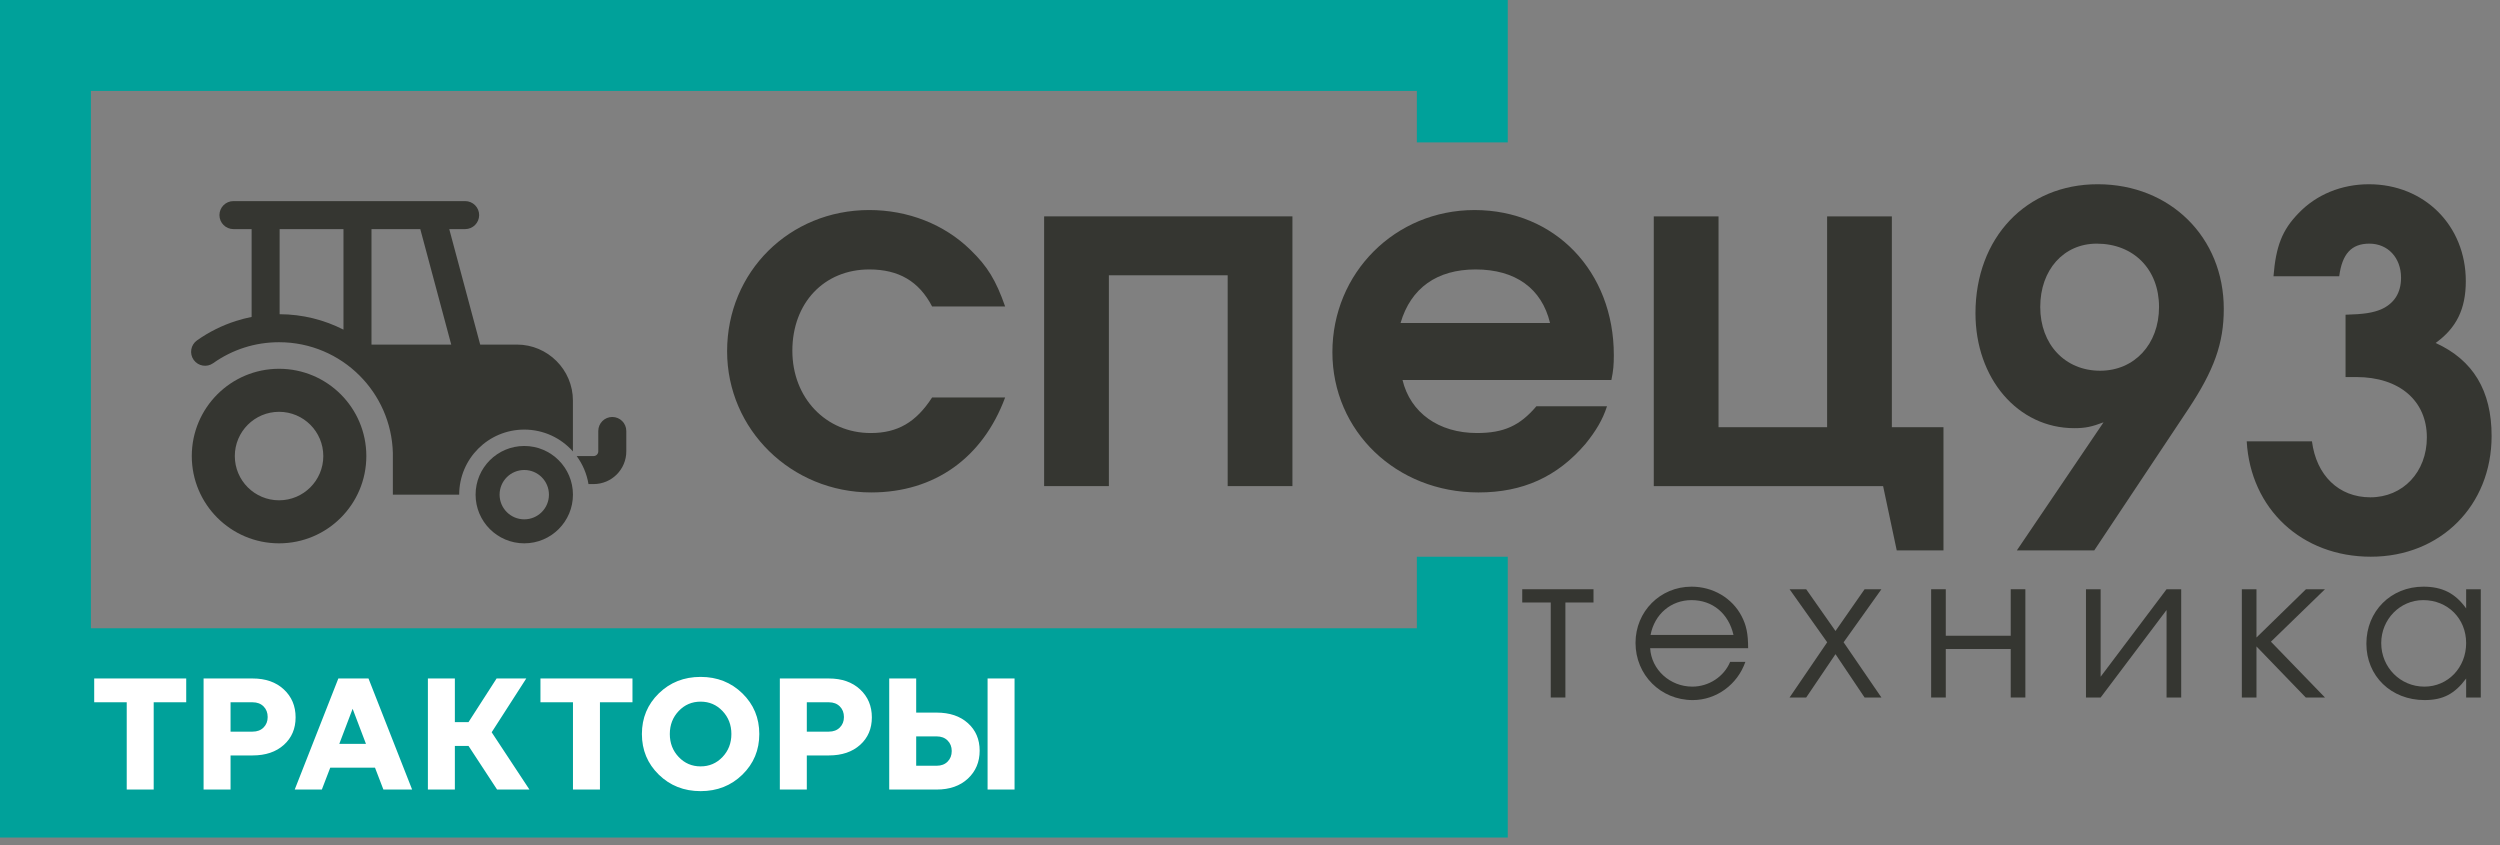 <?xml version="1.0" encoding="UTF-8"?> <svg xmlns="http://www.w3.org/2000/svg" width="275" height="93" viewBox="0 0 275 93" fill="none"><rect x="0" y="0" width="275" height="93" fill="#808080" stroke="none"/><path fill-rule="evenodd" clip-rule="evenodd" d="M110.564 43.724C108.1 50.366 102.798 54.168 95.835 54.168C87.052 54.168 79.982 47.259 79.982 38.636C79.982 29.907 86.837 23.104 95.621 23.104C99.852 23.104 103.869 24.658 106.761 27.496C108.636 29.317 109.546 30.817 110.564 33.709H102.53C101.084 30.924 98.835 29.639 95.621 29.639C90.64 29.639 87.159 33.334 87.159 38.582C87.159 43.778 90.855 47.634 95.782 47.634C98.728 47.634 100.763 46.455 102.53 43.724H110.564Z" fill="#353631"></path><path fill-rule="evenodd" clip-rule="evenodd" d="M135.044 53.472V30.282H121.977V53.472H114.854V23.801H142.168V53.472H135.044Z" fill="#353631"></path><path fill-rule="evenodd" clip-rule="evenodd" d="M170.504 35.53C169.594 31.727 166.701 29.639 162.31 29.639C158.079 29.639 155.187 31.675 154.062 35.53H170.504ZM154.276 41.797C155.133 45.385 158.239 47.633 162.47 47.633C165.416 47.633 167.184 46.831 169.004 44.689H176.771C176.288 46.188 175.538 47.421 174.414 48.813C171.308 52.455 167.505 54.169 162.631 54.169C153.58 54.169 146.564 47.421 146.564 38.743C146.564 30.013 153.473 23.105 162.202 23.105C171.039 23.105 177.521 29.853 177.521 39.065C177.521 40.136 177.467 40.779 177.252 41.797H154.276Z" fill="#353631"></path><path fill-rule="evenodd" clip-rule="evenodd" d="M208.105 46.992H213.782V60.542H208.64L207.141 53.472H181.915V23.801H189.039V46.992H200.982V23.801H208.105V46.992Z" fill="#353631"></path><path fill-rule="evenodd" clip-rule="evenodd" d="M172.194 66.275V76.726H170.583V66.275H167.447V64.816H175.286V66.275H172.194Z" fill="#353631"></path><path fill-rule="evenodd" clip-rule="evenodd" d="M190.684 69.845C190.14 67.472 188.376 66.013 186.069 66.013C183.804 66.013 181.997 67.559 181.561 69.845H190.684ZM181.517 71.304C181.648 73.656 183.694 75.529 186.155 75.529C187.963 75.529 189.638 74.44 190.314 72.807H191.99C191.12 75.311 188.789 77.009 186.199 77.009C182.671 77.009 179.907 74.243 179.907 70.716C179.907 67.254 182.628 64.533 186.069 64.533C188.42 64.533 190.533 65.774 191.577 67.777C192.1 68.779 192.295 69.714 192.295 71.304H181.517Z" fill="#353631"></path><path fill-rule="evenodd" clip-rule="evenodd" d="M200.99 70.651L196.852 64.816H198.681L201.904 69.41L205.105 64.816H206.956L202.797 70.651L206.956 76.726H205.105L201.904 71.957L198.681 76.726H196.852L200.99 70.651Z" fill="#353631"></path><path fill-rule="evenodd" clip-rule="evenodd" d="M221.179 76.726V71.391H214.036V76.726H212.426V64.816H214.036V69.932H221.179V64.816H222.79V76.726H221.179Z" fill="#353631"></path><path fill-rule="evenodd" clip-rule="evenodd" d="M239.932 64.816V76.726H238.321V67.102L231.07 76.726H229.458V64.816H231.07V74.44L238.321 64.816H239.932Z" fill="#353631"></path><path fill-rule="evenodd" clip-rule="evenodd" d="M248.212 64.816V70.128L253.656 64.816H255.747L249.802 70.586L255.747 76.726H253.635L248.212 71.108V76.726H246.602V64.816H248.212Z" fill="#353631"></path><path fill-rule="evenodd" clip-rule="evenodd" d="M261.935 70.738C261.935 73.416 264.047 75.529 266.682 75.529C269.273 75.529 271.276 73.438 271.276 70.738C271.276 68.039 269.251 66.013 266.551 66.013C264.003 66.013 261.935 68.126 261.935 70.738ZM272.887 76.726H271.276V74.636C270.013 76.335 268.729 77.008 266.704 77.008C263.024 77.008 260.302 74.375 260.302 70.803C260.302 67.233 263.002 64.533 266.573 64.533C268.641 64.533 270.079 65.252 271.276 66.927V64.816H272.887V76.726Z" fill="#353631"></path><path fill-rule="evenodd" clip-rule="evenodd" d="M224.426 33.763C224.426 37.887 227.157 40.78 231.014 40.78C234.762 40.78 237.494 37.887 237.494 33.763C237.494 29.639 234.709 26.801 230.639 26.801C226.997 26.801 224.426 29.693 224.426 33.763ZM221.855 60.542L231.389 46.456C230.103 46.939 229.407 47.099 228.174 47.099C221.961 47.099 217.302 41.636 217.302 34.459C217.302 26.158 222.873 20.266 230.745 20.266C238.725 20.266 244.616 26.104 244.616 33.978C244.616 37.78 243.545 40.726 240.707 45.01L230.37 60.542H221.855Z" fill="#353631"></path><path fill-rule="evenodd" clip-rule="evenodd" d="M258.01 34.62C260.045 34.567 261.009 34.406 261.92 34.031C263.365 33.389 264.115 32.21 264.115 30.55C264.115 28.354 262.669 26.801 260.634 26.801C258.653 26.801 257.635 27.926 257.314 30.39H250.083C250.351 27.069 251.047 25.302 252.815 23.48C254.796 21.392 257.581 20.267 260.581 20.267C266.687 20.267 271.239 24.819 271.239 30.924C271.239 33.978 270.221 36.066 267.918 37.727C272.042 39.6 274.077 42.974 274.077 47.957C274.077 55.614 268.454 61.238 260.795 61.238C253.19 61.238 247.567 55.989 247.138 48.545H254.315C254.796 52.294 257.26 54.705 260.741 54.705C264.33 54.705 266.954 51.919 266.954 48.117C266.954 44.1 263.955 41.475 259.189 41.475H258.01V34.62Z" fill="#353631"></path><path fill-rule="evenodd" clip-rule="evenodd" d="M165.854 92.125H0C0 61.417 0 30.708 0 0H165.854V15.667H155.854V10H10V69.111H155.854V61.238H165.854C165.854 71.533 165.854 81.829 165.854 92.125Z" fill="#00A19A"></path><path fill-rule="evenodd" clip-rule="evenodd" d="M16.906 86.85H13.94V77.251H10.362V74.633H20.484V77.251H16.906V86.85ZM25.361 86.85H22.394V74.633H27.787C29.218 74.633 30.364 75.035 31.224 75.838C32.086 76.64 32.516 77.664 32.516 78.909C32.516 80.154 32.086 81.163 31.224 81.937C30.364 82.711 29.218 83.098 27.787 83.098H25.361V86.85ZM25.361 77.251V80.48H27.787C28.287 80.48 28.688 80.329 28.991 80.026C29.293 79.724 29.444 79.34 29.444 78.874C29.444 78.397 29.293 78.007 28.991 77.705C28.688 77.403 28.287 77.251 27.787 77.251H25.361ZM45.333 86.85H42.174L41.249 84.442H36.328L35.403 86.85H32.419L37.218 74.633H40.534L45.333 86.85ZM38.789 77.967L37.323 81.824H40.255L38.789 77.967ZM57.889 74.633L54.084 80.55L58.238 86.85H54.678L51.536 82.05H50.035V86.85H47.068V74.633H50.035V79.433H51.536L54.625 74.633H57.889ZM65.994 86.85H63.027V77.251H59.45V74.633H69.572V77.251H65.994V86.85ZM72.467 85.21C71.228 83.999 70.609 82.51 70.609 80.742C70.609 78.973 71.228 77.484 72.467 76.274C73.707 75.064 75.239 74.459 77.066 74.459C78.893 74.459 80.425 75.064 81.665 76.274C82.904 77.484 83.523 78.973 83.523 80.742C83.523 82.51 82.904 83.999 81.665 85.21C80.425 86.419 78.893 87.025 77.066 87.025C75.239 87.025 73.707 86.419 72.467 85.21ZM74.658 78.211C74.006 78.897 73.68 79.741 73.68 80.742C73.68 81.742 74.006 82.586 74.658 83.272C75.309 83.959 76.112 84.302 77.066 84.302C78.02 84.302 78.823 83.959 79.474 83.272C80.126 82.586 80.452 81.742 80.452 80.742C80.452 79.741 80.126 78.897 79.474 78.211C78.823 77.525 78.02 77.181 77.066 77.181C76.112 77.181 75.309 77.525 74.658 78.211ZM88.749 86.85H85.782V74.633H91.175C92.606 74.633 93.752 75.035 94.613 75.838C95.474 76.64 95.904 77.664 95.904 78.909C95.904 80.154 95.474 81.163 94.613 81.937C93.752 82.711 92.606 83.098 91.175 83.098H88.749V86.85ZM88.749 77.251V80.48H91.175C91.675 80.48 92.077 80.329 92.379 80.026C92.682 79.724 92.833 79.34 92.833 78.874C92.833 78.397 92.682 78.007 92.379 77.705C92.077 77.403 91.675 77.251 91.175 77.251H88.749ZM103.032 86.85H97.814V74.633H100.781V78.386H103.032C104.463 78.386 105.609 78.772 106.47 79.546C107.331 80.32 107.762 81.329 107.762 82.574C107.762 83.819 107.331 84.843 106.47 85.646C105.609 86.448 104.463 86.85 103.032 86.85ZM111.601 86.85H108.634V74.633H111.601V86.85ZM100.781 81.003V84.232H103.032C103.533 84.232 103.934 84.081 104.236 83.778C104.539 83.476 104.69 83.086 104.69 82.609C104.69 82.144 104.539 81.76 104.236 81.457C103.934 81.155 103.533 81.003 103.032 81.003H100.781Z" fill="white"></path><path fill-rule="evenodd" clip-rule="evenodd" d="M25.679 25.202C24.828 25.202 24.138 24.512 24.138 23.661C24.138 22.811 24.828 22.121 25.679 22.121H51.167C52.018 22.121 52.707 22.811 52.707 23.661C52.707 24.512 52.018 25.202 51.167 25.202H49.418L52.821 37.903H56.859C60.253 37.903 63.021 40.671 63.021 44.065V49.659C61.71 48.184 59.799 47.255 57.67 47.255C53.716 47.255 50.511 50.459 50.511 54.413H43.215V49.83C43.127 46.506 41.744 43.504 39.551 41.312C37.286 39.046 34.155 37.644 30.697 37.644C29.384 37.644 28.1 37.844 26.889 38.23C25.672 38.618 24.51 39.196 23.448 39.95C22.757 40.442 21.797 40.28 21.306 39.589C20.814 38.898 20.976 37.938 21.667 37.446C22.983 36.512 24.433 35.793 25.962 35.306C26.526 35.126 27.099 34.977 27.678 34.862V25.202H25.679ZM49.635 37.903L46.232 25.202H40.864V37.903H49.635ZM65.811 47.407C65.811 46.556 66.501 45.867 67.352 45.867C68.203 45.867 68.893 46.556 68.893 47.407V49.653C68.893 50.644 68.489 51.543 67.839 52.194C67.188 52.844 66.289 53.248 65.298 53.248H64.733C64.546 52.108 64.091 51.058 63.433 50.167H65.298C65.438 50.167 65.567 50.108 65.66 50.015C65.753 49.922 65.811 49.793 65.811 49.653V47.407ZM37.782 36.261V25.202H30.759V34.563C33.287 34.573 35.673 35.184 37.782 36.261Z" fill="#353631"></path><path fill-rule="evenodd" clip-rule="evenodd" d="M30.697 40.566C35.999 40.566 40.297 44.864 40.297 50.167C40.297 55.469 35.999 59.767 30.697 59.767C25.394 59.767 21.096 55.469 21.096 50.167C21.096 44.864 25.394 40.566 30.697 40.566ZM30.697 45.3C33.385 45.3 35.563 47.479 35.563 50.167C35.563 52.855 33.385 55.033 30.697 55.033C28.009 55.033 25.83 52.855 25.83 50.167C25.83 47.479 28.009 45.3 30.697 45.3Z" fill="#353631"></path><path fill-rule="evenodd" clip-rule="evenodd" d="M57.67 49.058C60.627 49.058 63.024 51.456 63.024 54.413C63.024 57.37 60.627 59.767 57.67 59.767C54.712 59.767 52.315 57.37 52.315 54.413C52.315 51.456 54.712 49.058 57.67 49.058ZM57.67 51.699C59.169 51.699 60.384 52.914 60.384 54.413C60.384 55.912 59.169 57.127 57.67 57.127C56.17 57.127 54.955 55.912 54.955 54.413C54.955 52.914 56.17 51.699 57.67 51.699Z" fill="#353631"></path></svg> 